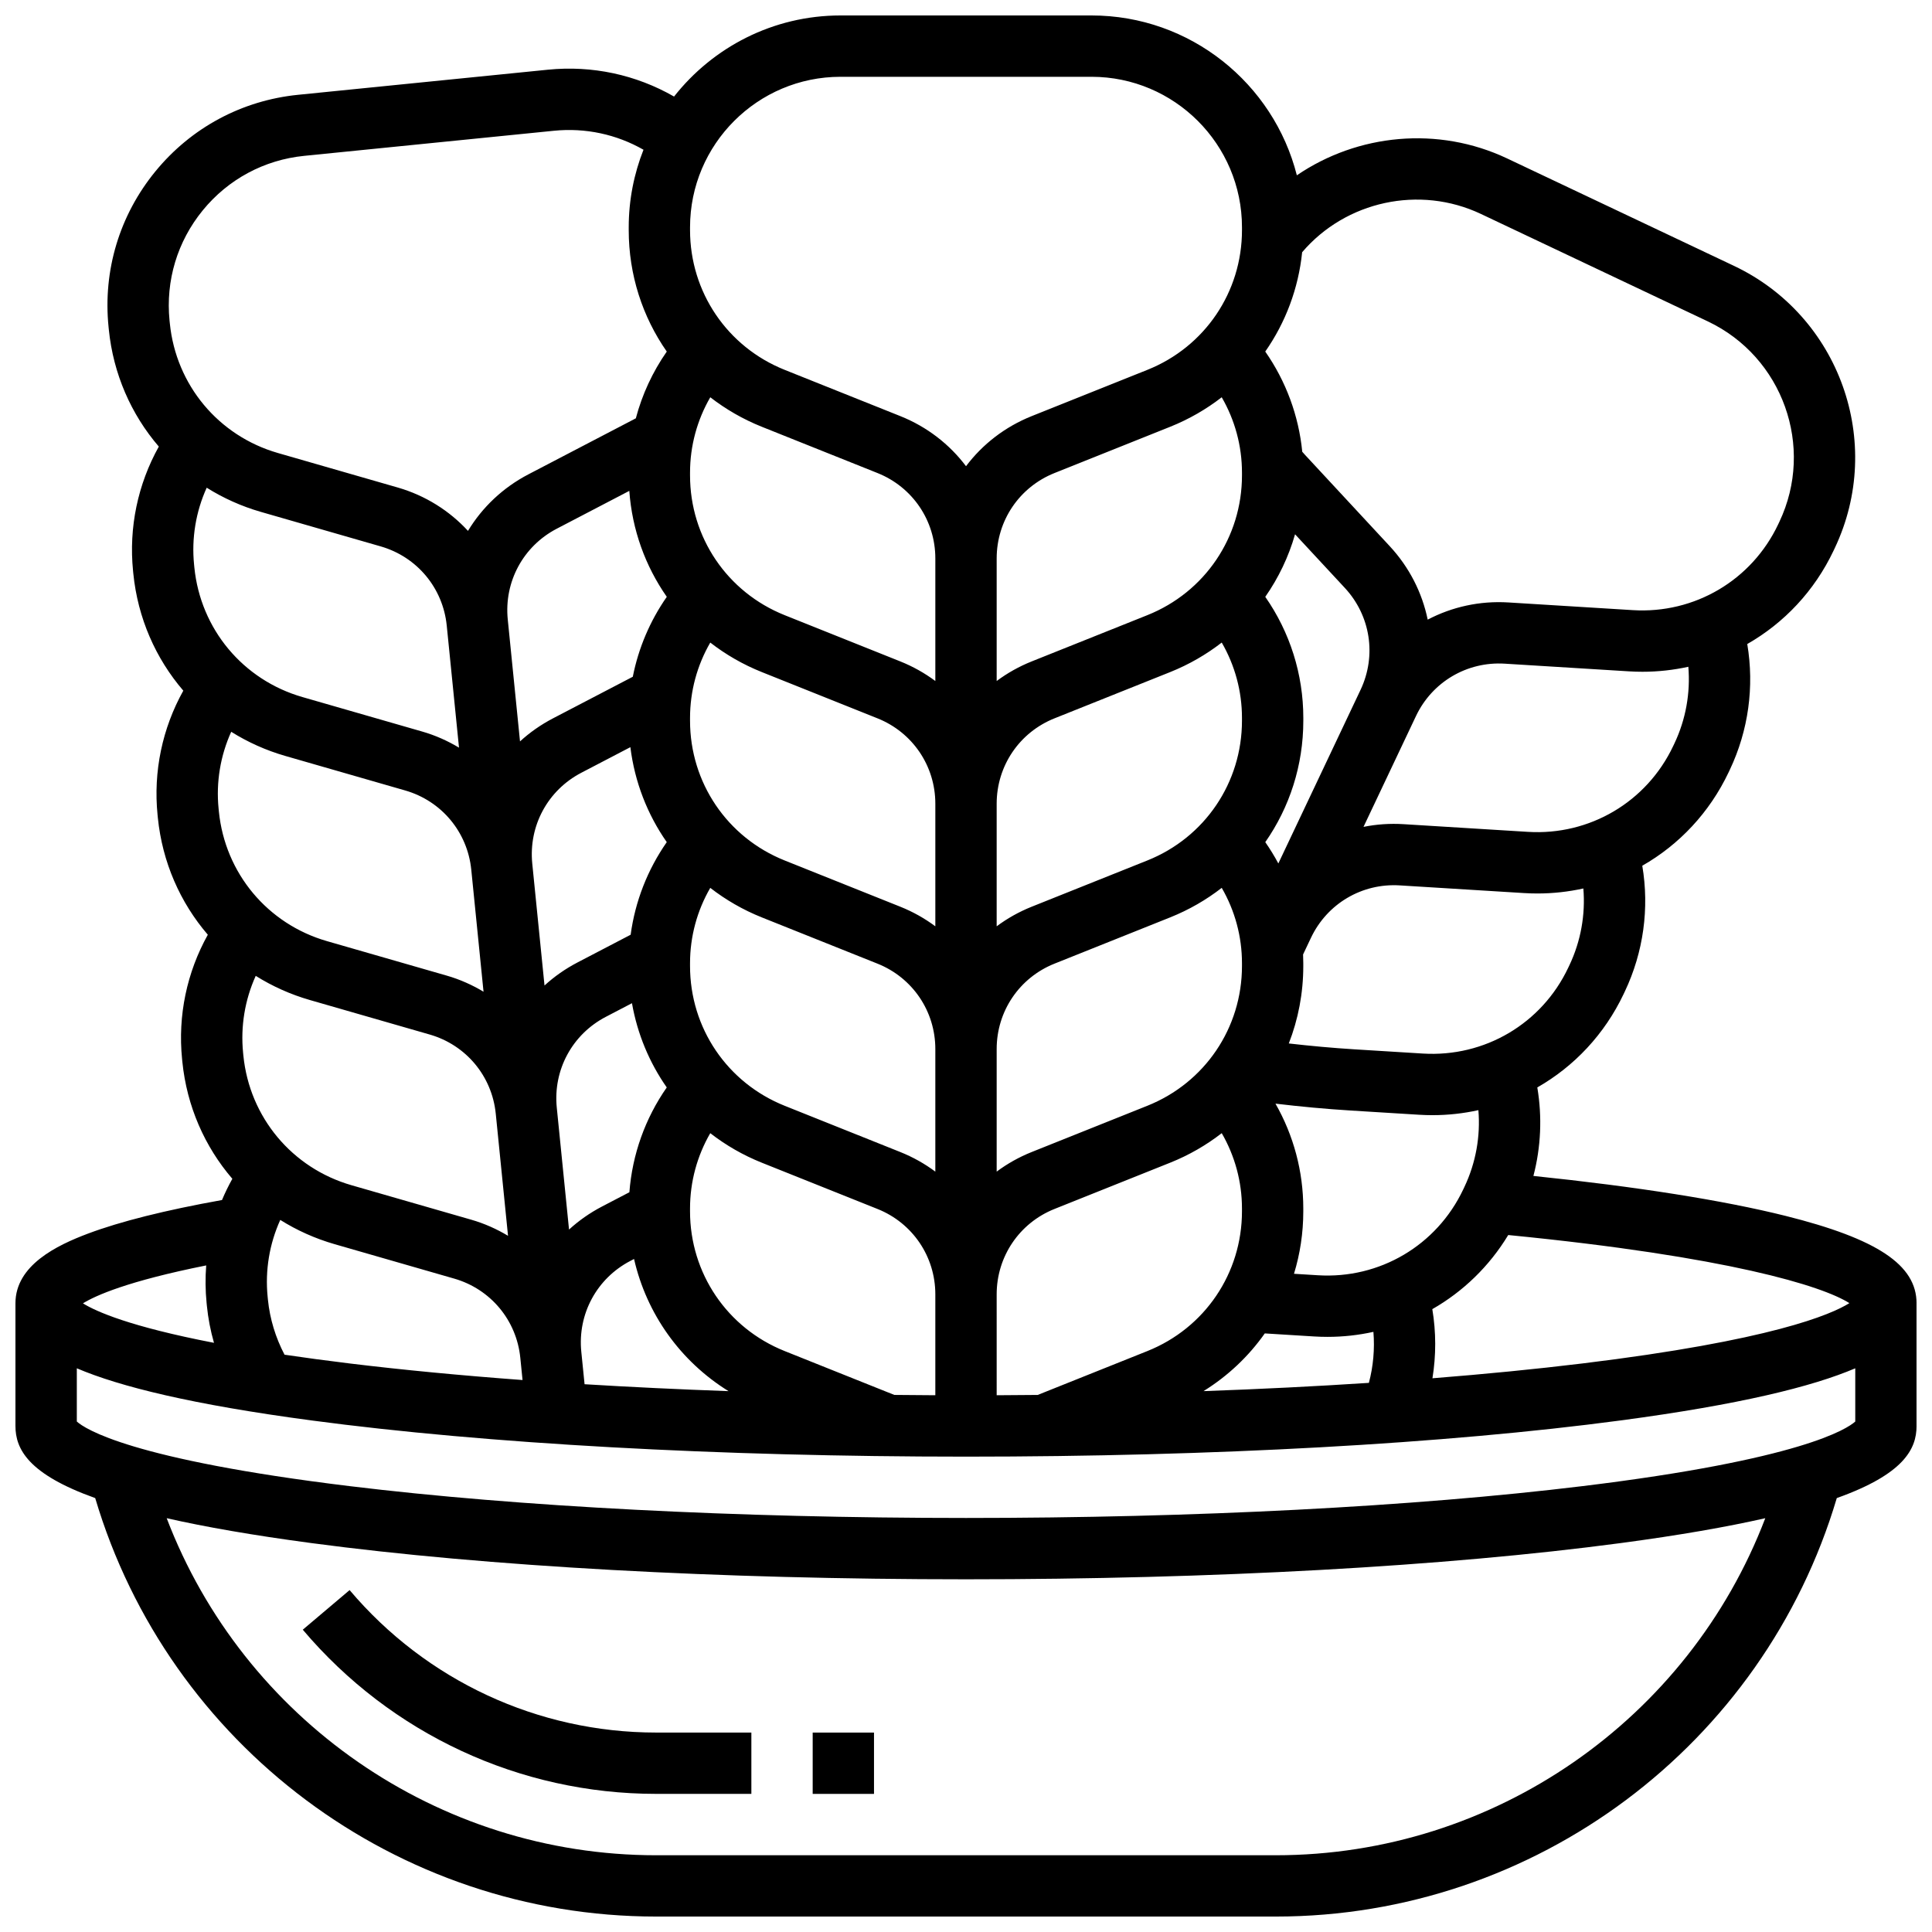 <?xml version="1.0" encoding="UTF-8"?>
<!-- Uploaded to: SVG Find, www.svgrepo.com, Generator: SVG Find Mixer Tools -->
<svg width="800px" height="800px" version="1.1" viewBox="144 144 512 512" xmlns="http://www.w3.org/2000/svg">
 <defs>
  <clipPath id="a">
   <path d="m148.09 148.09h503.81v503.81h-503.81z"/>
  </clipPath>
 </defs>
 <g clip-path="url(#a)">
  <path d="m617.14 466.21c-16.453-4.109-39.395-7.734-66.773-10.574 2-7.648 2.352-15.633 1.035-23.453 9.758-5.566 17.816-14.074 22.883-24.77l0.32-0.676c4.945-10.445 6.516-22.047 4.617-33.309 9.758-5.566 17.82-14.074 22.883-24.77l0.32-0.676c4.945-10.441 6.512-22.043 4.617-33.309 9.758-5.566 17.82-14.074 22.883-24.77l0.32-0.68c13.246-27.977 1.266-61.512-26.711-74.762l-60.102-28.461c-18.336-8.68-39.633-6.527-55.754 4.457-6.156-24.312-28.223-42.363-54.426-42.363h-66.5c-17.887 0-33.836 8.422-44.121 21.492-10.082-5.785-21.688-8.297-33.457-7.113l-66.168 6.648c-14.918 1.5-28.363 8.719-37.852 20.328-9.488 11.609-13.891 26.219-12.391 41.141l0.074 0.742c1.184 11.777 5.926 22.496 13.25 31.016-5.566 9.977-7.981 21.434-6.828 32.93l0.074 0.742c1.184 11.777 5.926 22.492 13.246 31.012-5.566 9.973-7.981 21.43-6.824 32.926l0.074 0.746c1.184 11.777 5.926 22.492 13.246 31.008-5.562 9.973-7.981 21.434-6.824 32.926l0.074 0.746c1.184 11.773 5.926 22.492 13.25 31.008-1.02 1.828-1.938 3.703-2.742 5.625-15.012 2.691-26.953 5.684-35.52 8.902-8.25 3.098-19.219 8.387-19.219 18.465v32.504c0 6.121 3.383 12.777 21.137 19.117 19.461 65.516 79.957 110.9 148.64 110.9h164.26c68.68 0 129.18-45.383 148.64-110.9 17.754-6.336 21.137-12.992 21.137-19.117v-32.504c0-10.16-10.398-17.09-34.766-23.176zm16.965 23.133c-4.816 3.027-20.75 9.902-70.797 15.992-12.293 1.496-25.605 2.805-39.695 3.922 0.984-6.055 0.98-12.254-0.035-18.32 8.141-4.644 15.098-11.336 20.121-19.641 58.371 5.731 83.285 13.52 90.406 18.047zm-414.7 13.668c-2.371-4.519-3.891-9.488-4.402-14.574l-0.074-0.742c-0.707-7.043 0.473-14.062 3.344-20.402 4.391 2.75 9.211 4.93 14.387 6.422l31.719 9.133c9.633 2.773 16.508 11.016 17.508 20.988l0.59 5.887c-16.355-1.211-31.727-2.676-45.777-4.387-6.289-0.766-12.035-1.543-17.293-2.324zm-7.637-100.4c4.391 2.75 9.211 4.93 14.387 6.418l31.719 9.133c9.633 2.773 16.508 11.012 17.508 20.988l3.25 32.352c-3.008-1.805-6.269-3.269-9.766-4.273l-31.719-9.133c-15.762-4.539-27.008-18.02-28.648-34.336l-0.074-0.746c-0.703-7.039 0.477-14.059 3.344-20.402zm-6.496-64.68c4.391 2.75 9.211 4.93 14.387 6.418l31.719 9.133c9.633 2.773 16.508 11.016 17.512 20.988l3.25 32.348c-3.008-1.805-6.269-3.269-9.766-4.273l-31.719-9.133c-15.762-4.539-27.008-18.016-28.648-34.336l-0.074-0.746c-0.711-7.039 0.473-14.059 3.34-20.398zm-6.496-64.684c4.391 2.75 9.211 4.93 14.383 6.418l31.719 9.133c9.633 2.773 16.508 11.016 17.512 20.988l1.863 18.531 1.387 13.82c-3.008-1.805-6.269-3.269-9.766-4.273l-31.719-9.133c-15.762-4.539-27.008-18.016-28.648-34.344l-0.074-0.742c-0.707-7.035 0.473-14.055 3.344-20.398zm92.77 10.867 19.227-10.027c0.738 10.301 4.246 19.945 9.934 28.078-4.445 6.375-7.508 13.582-9.008 21.18l-21.168 11.035c-3.219 1.68-6.141 3.734-8.723 6.098l-3.246-32.316c-1.004-9.973 4.09-19.414 12.984-24.047zm208.85 15.691c6.82 7.348 8.453 17.953 4.164 27.016l-21.785 46.004c-1.039-1.945-2.195-3.828-3.461-5.648 6.434-9.207 10.078-20.348 10.078-32.18v-0.746c0-11.555-3.547-22.715-10.082-32.082 3.508-5.019 6.184-10.613 7.894-16.578zm-189.6 160.15-7.273 3.793c-3.219 1.68-6.141 3.738-8.723 6.098l-3.246-32.316c-1.004-9.977 4.094-19.414 12.984-24.051l6.941-3.621c1.43 8.133 4.602 15.727 9.219 22.324-5.715 8.195-9.137 17.766-9.902 27.773zm-12.754-111.16 13.016-6.789c1.137 9.203 4.496 17.805 9.641 25.168-5.098 7.309-8.379 15.707-9.57 24.539l-14.105 7.356c-3.219 1.68-6.141 3.734-8.723 6.098l-3.246-32.316c-0.996-9.977 4.098-19.418 12.988-24.055zm169.73-34.512c3.488 6.023 5.363 12.891 5.363 19.965v0.75c0 16.402-9.84 30.941-25.07 37.031l-30.648 12.258c-3.371 1.348-6.484 3.106-9.289 5.195v-32.48c0-10.027 6.016-18.91 15.324-22.633l30.648-12.258c4.996-2 9.574-4.652 13.672-7.828zm-75.898 75.199c-2.805-2.09-5.918-3.848-9.289-5.195l-30.648-12.258c-15.227-6.094-25.07-20.629-25.07-37.031v-0.746c0-7.078 1.875-13.941 5.363-19.965 4.094 3.176 8.672 5.828 13.672 7.824l30.648 12.258c9.309 3.723 15.324 12.609 15.324 22.633zm-65.008 10.523v-0.746c0-7.078 1.875-13.941 5.363-19.965 4.094 3.176 8.672 5.828 13.672 7.828l30.648 12.258c9.309 3.723 15.324 12.609 15.324 22.633v32.48c-2.805-2.09-5.918-3.848-9.289-5.195l-30.648-12.258c-15.227-6.098-25.07-20.633-25.07-37.035zm81.262 22.004c0-10.027 6.016-18.91 15.324-22.633l30.648-12.258c5-2 9.578-4.652 13.672-7.828 3.488 6.023 5.363 12.891 5.363 19.965v0.75c0 16.402-9.84 30.941-25.07 37.031l-30.648 12.258c-3.371 1.348-6.484 3.106-9.289 5.195zm59.641-172.73c3.488 6.023 5.367 12.891 5.367 19.965v0.746c0 16.402-9.84 30.941-25.07 37.031l-30.648 12.258c-3.371 1.348-6.481 3.102-9.289 5.195v-32.48c0-10.027 6.016-18.91 15.324-22.633l30.648-12.258c4.996-2 9.574-4.652 13.668-7.824zm-75.895 75.195c-2.805-2.09-5.918-3.848-9.289-5.195l-30.648-12.258c-15.227-6.094-25.07-20.629-25.07-37.031v-0.746c0-7.074 1.879-13.941 5.367-19.965 4.094 3.172 8.672 5.824 13.668 7.824l30.648 12.258c9.309 3.723 15.324 12.609 15.324 22.633zm-92.957 186.36-0.867-8.621c-1-9.977 4.094-19.414 12.984-24.051l0.996-0.52c3.316 14.539 12.285 27.125 25.035 35.023-13.094-0.469-25.852-1.082-38.148-1.832zm82.082 2.832-29.059-11.625c-15.23-6.09-25.074-20.625-25.074-37.027v-0.746c0-7.078 1.875-13.941 5.363-19.965 4.094 3.176 8.672 5.828 13.672 7.828l30.648 12.258c9.309 3.723 15.324 12.609 15.324 22.633v26.73c-3.637-0.02-7.262-0.047-10.875-0.086zm27.129-26.648c0-10.027 6.016-18.91 15.324-22.633l30.648-12.258c5-2 9.578-4.652 13.672-7.828 3.488 6.023 5.363 12.891 5.363 19.965v0.75c0 16.402-9.84 30.941-25.07 37.031l-29.059 11.625c-3.613 0.039-7.238 0.062-10.875 0.082zm71.055 10.348 13.078 0.809c1.188 0.074 2.367 0.109 3.543 0.109 4.148 0 8.223-0.457 12.164-1.328 0.371 4.535-0.031 9.113-1.199 13.516-14.035 0.918-28.711 1.652-43.832 2.191 6.473-4.008 11.969-9.227 16.246-15.297zm52.906-38.824-0.32 0.676c-7.019 14.824-22.133 23.75-38.508 22.738l-6.34-0.391c1.613-5.266 2.465-10.828 2.465-16.551v-0.746c0-9.836-2.574-19.387-7.371-27.793 6.652 0.793 13.34 1.418 19.988 1.828l18.078 1.117c1.188 0.074 2.367 0.109 3.543 0.109 4.148 0 8.223-0.457 12.164-1.328 0.574 6.938-0.672 13.945-3.699 20.34zm27.824-58.754-0.32 0.676c-7.019 14.824-22.133 23.738-38.508 22.738l-18.078-1.117c-5.805-0.359-11.645-0.895-17.461-1.559 2.496-6.398 3.84-13.332 3.84-20.52v-0.746c0-0.777-0.02-1.551-0.055-2.32l2.086-4.406c4.289-9.062 13.531-14.52 23.535-13.898l32.945 2.035c1.188 0.074 2.367 0.109 3.543 0.109 4.148 0 8.223-0.457 12.164-1.328 0.578 6.934-0.664 13.941-3.691 20.336zm27.82-58.754-0.32 0.676c-7.019 14.824-22.145 23.75-38.508 22.738l-32.945-2.035c-3.625-0.227-7.184 0.027-10.617 0.715l5.93-12.52 7.969-16.832c4.289-9.062 13.535-14.516 23.535-13.898l32.949 2.035c1.188 0.074 2.367 0.109 3.543 0.109 4.148 0 8.219-0.457 12.16-1.324 0.574 6.938-0.668 13.941-3.695 20.336zm-51.258-140.33 60.102 28.461c19.875 9.41 28.391 33.238 18.98 53.109l-0.32 0.68c-7.019 14.824-22.152 23.742-38.508 22.738l-32.945-2.035c-7.633-0.48-14.996 1.176-21.43 4.551-1.465-7.109-4.848-13.852-10.051-19.457l-22.449-24.195c-0.254-0.273-0.496-0.555-0.742-0.836-0.941-9.562-4.32-18.691-9.805-26.555 5.363-7.672 8.785-16.684 9.777-26.324 11.555-13.547 31.109-17.848 47.391-10.137zm-169.72-36.355h66.5c21.992 0 39.883 17.895 39.883 39.887v0.746c0 16.402-9.84 30.938-25.07 37.031l-30.648 12.258c-7.102 2.84-13.051 7.481-17.414 13.277-4.367-5.801-10.316-10.438-17.414-13.277l-30.648-12.258c-15.23-6.094-25.074-20.629-25.074-37.031v-0.746c0-21.992 17.895-39.887 39.887-39.887zm-169.02 35.391c6.742-8.25 16.293-13.379 26.895-14.441l66.168-6.648c8.348-0.836 16.578 0.941 23.734 5.031-2.516 6.371-3.914 13.301-3.914 20.555v0.746c0 11.836 3.648 22.977 10.082 32.184-3.762 5.394-6.527 11.379-8.199 17.691l-28.473 14.848c-6.789 3.539-12.242 8.762-16.008 14.98-4.926-5.34-11.293-9.379-18.645-11.5l-31.719-9.133c-15.762-4.539-27.008-18.02-28.648-34.344l-0.078-0.742c-1.062-10.598 2.062-20.977 8.805-29.227zm0.91 279.61c-0.254 3.301-0.227 6.637 0.109 9.98l0.074 0.742c0.332 3.312 0.965 6.594 1.879 9.789-22.305-4.301-31.273-8.316-34.727-10.461 3.348-2.07 11.863-5.894 32.664-10.051zm283.49 156.31h-164.26c-57.941 0-109.38-36.082-129.7-89.324 10.113 2.293 22.699 4.508 38.371 6.598 46.391 6.184 107.99 9.594 173.45 9.594s127.06-3.406 173.45-9.59c15.672-2.09 28.262-4.305 38.371-6.598-20.316 53.238-71.754 89.32-129.7 89.32zm81.176-97.816c-44.672 5.438-102.67 8.43-163.3 8.43s-118.63-2.992-163.3-8.43c-58.027-7.062-70.195-15.18-72.352-17.129v-14.105c11.422 4.867 30.531 9.598 62.203 13.82 46.391 6.184 107.99 9.594 173.45 9.594s127.06-3.406 173.45-9.59c31.668-4.223 50.781-8.953 62.203-13.82v14.105c-2.16 1.945-14.328 10.062-72.352 17.125z"/>
 </g>
 <path d="m236.65 565.39-12.41 10.496c23.391 27.652 57.516 43.508 93.633 43.508h25.246v-16.25h-25.246c-31.324 0-60.93-13.762-81.223-37.754z"/>
 <path d="m359.37 603.15h16.25v16.25h-16.25z"/>
</svg>